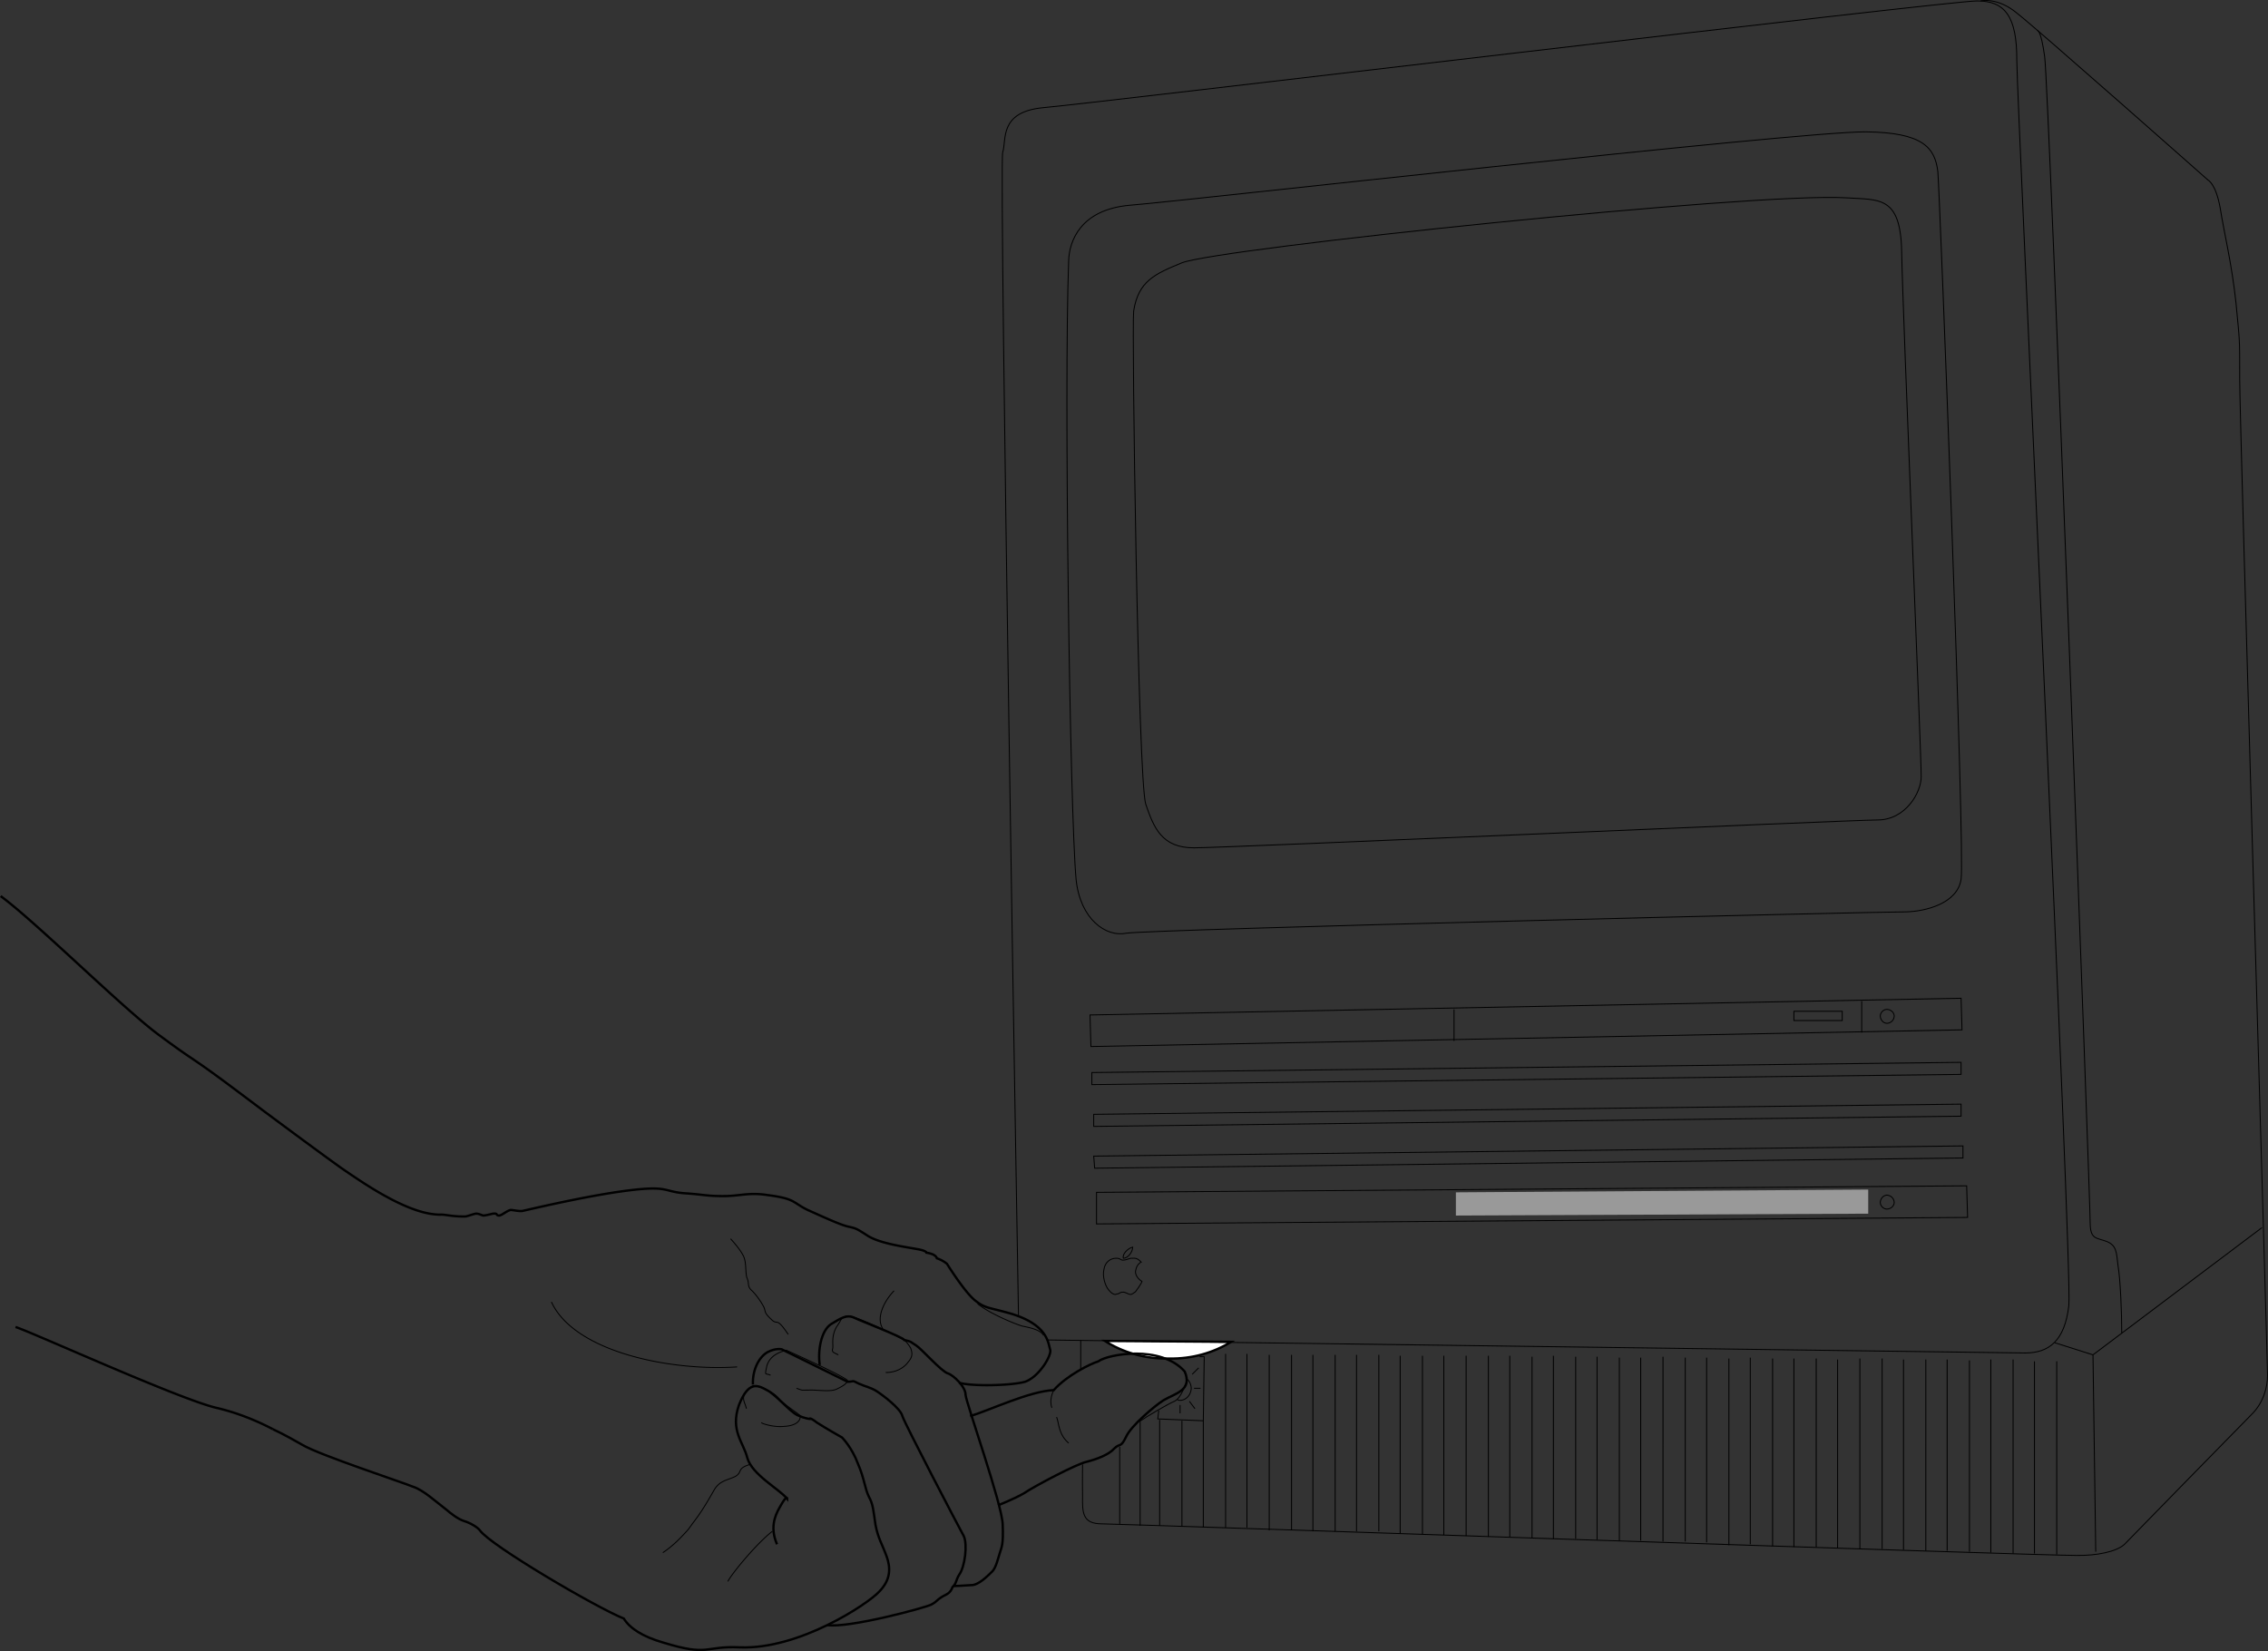 <svg xmlns="http://www.w3.org/2000/svg" width="244.222" height="177.807"><rect width="100%" height="100%" fill="#333333" stroke="none"/><path fill="none" stroke="#000" stroke-miterlimit="10" stroke-width=".1" d="m124.773 151.902-.101.899 4.902.199.098-6.899h-.5"/><path fill="#fff" d="m118.973 144.402 13.601.098c-1.879 1.164-4.199 1.851-6.699 1.8-2.617.052-5.016-.683-6.902-1.898"/><path fill="none" stroke="#000" stroke-miterlimit="10" stroke-width=".25" d="m118.973 144.402 13.601.098c-1.879 1.164-4.199 1.851-6.699 1.8-2.617.052-5.016-.683-6.902-1.898zm0 0"/><path fill="none" stroke="#000" stroke-miterlimit="10" stroke-width=".1" d="m112.773 144.3 105.301 1.4c2.547 0 4.258-1.286 4.7-5.099.413-3.898-5.583-129.382-5.602-134.101.02-4.707-1.262-6.418-4.297-6.399-2.96-.02-95.902 11.118-100.602 11.5-4.722.473-3.863 3.47-4.3 4.801-.422 1.239 1.699 125.297 1.699 125.297"/><path fill="none" stroke="#000" stroke-miterlimit="10" stroke-width=".1" d="M116.574 157.7s-.027 1.702 0 3.401c-.027 1.782-.027 3.012 2.098 3 2.156.012 101.492 3.438 104.902 3.399 2.184.039 4.324-.387 5.2-1.2 1.496-1.558 12.402-12.679 13.699-14 1.273-1.25 1.703-2.96 1.699-4.199.004-1.332-2.996-102.62-3-107.3.004-4.743.004-3.887-.399-8.2-.453-4.253-1.308-7.68-1.699-10.199-.469-2.62-1.3-3-1.3-3s-18.438-16.324-20.602-18c-2.121-1.75-3.899-1.3-3.899-1.3"/><path fill="none" stroke="#000" stroke-miterlimit="10" stroke-width=".1" d="M200.875 14.2c-7.324-.04-74.418 7.554-79.203 7.901-5.34.465-6.547 3.891-6.598 6-.515 13.735.133 59.332.801 66.598.438 4.317 3.242 6.242 5.398 5.8 2.125-.413 81.786-2.339 83.899-2.3 2.172-.039 5.598-.898 6-3.5.453-2.535-2.285-73.644-2.5-76.2-.313-2.616-1.617-4.237-7.797-4.3zm0 0"/><path fill="none" stroke="#000" stroke-miterlimit="10" stroke-width=".1" d="M127.273 28.3c-2.914 1.204-4.695 1.958-5.199 5.2-.21 1.734.469 50.523 1.301 53.101.879 2.563 1.738 4.704 5.2 4.7 3.39.004 70.632-2.993 73.597-3 3.027.007 4.742-2.993 4.703-4.7.04-1.718-1.98-49.671-2.102-56.5-.109-6.085-2.453-5.558-6-5.8-9.851-.602-67.496 5.437-71.5 7zm83.899 79.2.101 3.402-93.8 1.797-.098-3.398zm0 8.2v-1.298l-93.598 1.098v1.3zm0 4.5v-1.298L117.773 120v1.3zm.203 4.5v-1.298l-93.602 1.098.102 1.3zm.398 3 .102 3.401-93.8.7v-3.399zm-55.199-19v3.401"/><path fill="none" stroke="#000" stroke-miterlimit="10" stroke-width=".1" d="M198.375 109.902v-1h-5.203v1zm0 0"/><path fill="#999" d="M201.172 130.7v-2.6l-44.399.301v2.5l44.399-.203"/><path fill="none" stroke="#000" stroke-miterlimit="10" stroke-width=".1" d="M121.973 134.3c-.535.122-1.16.782-1 1.2.41.015.976-.578 1-1.2zm0 0"/><path fill="none" stroke="#000" stroke-miterlimit="10" stroke-width=".1" d="M122.875 135.902c-.266-.265-.434-.433-.902-.402-.399-.031-.555.172-1 .2-.32.038-.309-.224-.801-.2-.625.004-1.188.441-1.297 1.2-.172.698.094 1.714.5 2.202.293.36.48.461.7.5.128-.039.187-.047.398-.101.16-.141.48-.215.699-.102.187.035.312.184.601.203.13-.02.399-.23.5-.3.079-.102.649-.891.7-1.102-.266-.16-.735-.578-.7-1.098.086-.433.184-.71.602-1zm77.598-24.702v-3.4m20.8 36.801 4.102 1.301.297 21.2m-.297-21.2 18.2-13.703m-15.102 11.402c.008-2.12-.145-5.828-.399-7.3-.176-1.524-.176-2.164-1.199-2.602-1.117-.422-1.758-.207-1.8-1.898.042-1.735-4.454-122.727-4.903-125.7-.41-3.023-.797-2.8-.797-2.8m-96.703 149.8c.726-.515 3.152-1.949 3.8-2.199.735-.367 1.2-1.902 1.2-1.902"/><path fill="none" stroke="#000" stroke-miterlimit="10" stroke-width=".25" d="M.074 96.5c3.906 2.883 13.133 12.074 17.098 15 3.89 2.875 3.016 2.039 6.902 4.902a714.767 714.767 0 0 1 4.399 3.297M1.672 142.902c1.918.617 17.52 7.723 21.601 8.7 2.317.535 4.426 1.421 6.102 2.3m-.902-34.202c2.832 2.1 5.734 4.26 8.3 6.1 2.508 1.72 7.415 5.13 10.801 5 .578.028 1.223.22 2.5.2.172.02 1.02-.317 1.2-.3.285-.024.593.183.8.202.414-.05.664-.129 1-.203.637-.062.23.192.7.203.37-.086.726-.469 1.199-.601.203-.02.925.172 1.3.101 2.622-.601 7.614-1.73 11.399-2.203 4.281-.539 3.715.102 6 .3 2.16.134 2.445.34 4.601.302 1.633-.059 2.48-.399 4.399-.102 3.016.399 2.605.766 4.3 1.602 1.774.789 3.512 1.605 4.403 1.8.832.188.832.188 2.098 1 1.343.836 4.136 1.192 5.199 1.399 1.09.168 1.101.402 1.101.402 1.07.168 1.102.598 1.102.598a3.48 3.48 0 0 1 1.098.601s1.976 3.176 3.101 4c1.059.836 1.52.692 3.899 1.399 3.843 1.195 3.89 3.121 4.101 3.8.25.594-1.187 2.989-2.699 3.5-1.465.419-5.762.516-7.102.102"/><path fill="none" stroke="#000" stroke-miterlimit="10" stroke-width=".25" d="M102.672 170.8s1-.027 1.902-.1c.809.03 1.852-1.067 2.301-1.5.387-.446.578-1.306.797-2 .18-.602.387-.821.3-3-.023-2.102-3.94-13.142-4-14 .016-.856-1.3-2.11-1.898-2.298-.699-.207-2.793-2.59-3.402-3-.695-.414-.402-.394-1.297-.601-.074-.282-4.605-2.016-5.402-2.399-.82-.375-1.453.07-2.5.7-1.059.71-1.434 2.859-1.2 4.398"/><path fill="none" stroke="#000" stroke-miterlimit="10" stroke-width=".25" d="M89.074 175c2.29.367 10.586-1.875 11.2-2.2.656-.35.542-.456 1.101-.8.496-.324.926-.336 1.2-1.098.445-.433.331-.699.698-1.3.653-.88.926-3.34.5-4.2-.472-.832-6.324-12.039-6.601-12.902-.195-.836-2.16-2.29-2.797-2.7-.668-.41-.988-.402-1.902-.8-.82-.418-.387-.211-1.2-.2l-7.101-3.5s-.64-.152-1.5.301c-.832.446-1.656 1.75-1.598 3.5"/><path fill="none" stroke="#000" stroke-miterlimit="10" stroke-width=".25" d="M29.375 153.902c1.371.645 2.465 1.29 3.2 1.7 1.765 1.066 10.84 4.05 11.898 4.5 1.101.351 2.437 1.585 3.5 2.398.664.555 1.32 1.074 2 1.3.617.169 1.484.684 1.699 1 1.172 1.65 12.43 8.255 15.5 9.5.625 1.016 1.965 1.938 4.3 2.602 4.973 1.52 4.305.317 8.2.5 6.39.242 13.766-4.66 15-6 1.27-1.293 1.238-2.578.8-3.8-.484-1.325-.925-1.954-1.199-3.403-.23-1.539-.246-2.18-.699-3-.449-.871-.476-1.941-1.199-3.598-.645-1.738-1.703-2.8-1.703-2.8s-1.781-1.008-2.7-1.602c-.827-.644-.8-.398-.8-.398s-.45-.024-1.297-.399c-.887-.437-2.324-2.222-3.3-2.703-.966-.535-1.954-1.05-3 1.602-.97 2.78.495 4.03.898 5.699.511 1.812 3.441 3.348 4.3 4.402 0 0 .016-.586-.8.899-.625 1.058-1.02 2.355-.301 4m20.801-13.801c2.148-.652 6.382-2.688 9-2.8 1.41-1.595 3.949-2.837 4.8-3.099.997-.77 6.735-1.812 9.301 1.098.864 2.047-1.027 2.332-2.3 3.102-.946.597-3.485 2.757-4 3.898-.626 1.293-.641.652-1.301 1.3-.59.669-1.864 1.13-2.899 1.403-1.097.207-5.746 2.68-6.8 3.399-1.055.62-2.801 1.3-2.801 1.3"/><path fill="none" stroke="#000" stroke-miterlimit="10" stroke-width=".1" d="M96.273 139c-1.293 1.36-1.894 3.09-1.199 4.101m18.399 6.599c-.559 1.132-.2 1.901-.2 1.901m.5 1c.274.665.196 1.848 1.301 2.801m-31.902 9.5c-1.68 1.29-4.383 4.57-4.797 5.399m2.398-12.601c-1.488.44-.761.816-1.601 1.3-.852.414-1.707.437-2.297 1.5-.64 1.11-1.254 2.195-2.102 3.3-.812 1.083-.394.641-1.398 1.7-1.082 1.137-2 1.7-2 1.7m18.898-21.298c-.515-.27-.73-.265-.601-.703.062-.422-.172-1.273.402-2.297.66-.937.442-1.039 1.2-1.203.738-.086 5.886 2.41 6.199 2.703.347.332.601.797.601.797.145.488.262.86-.3 1.5-.477.672-1.43 1.125-2.399 1.102m-9.602 1.699c.766.285.442.183 1.301.2.856-.06 2.254.23 3-.099.739-.355 1.055-.574 1.2-.902.05-.32-6.602-3.297-6.602-3.297-.594.16-1.762.512-2.098 1.7-.25 1.18-.156.703.399 1m-1 5.098c.215.175 1.504.523 2.5.401.824-.039 1.726-.347 1.699-1.101.004-.192-1.625-1.113-2.297-1.899-.652-.789-2.113-1.34-2.402-1.3-.246-.028-.196-.188-.5 0-.328.257-.957.859-.899 1.199-.039.422.203.707.301 1.2m4.5-8c-1.324-1.981-1.082-.915-1.8-1.599-.817-.777-.602-.78-.802-1.3-.257-.543-.921-1.489-1.398-1.899-.402-.426-.195-.644-.402-1.203-.246-.5-.063-1.683-.399-2.398-.344-.77-1.402-1.899-1.402-1.899m26.601 7c1.301 1.059 4.008 2.168 4.801 2.399.715.16 1.899.343 2.301 1m8.199 11.999v8.301m2.199-11v11.2m2.102-11.399v11.399M127.273 153v11.402M129.574 153v11.5m2.399-18.7v18.7m2.3-18.7v18.7m2.399-18.598v18.899m2.402-18.899v18.899m2.301-18.899v19m2.398-19v19m2.301-19v19m2.399-19v19m2.3-18.902v19.1m2.399-19.1v19.2m2.301-19.2v19.3m2.402-19.3v19.402M160.273 146v19.5m2.301-19.5v19.5m2.399-19.399v19.5m2.3-19.601v19.7m2.399-19.599V165.7m2.301-19.599v19.7m2.402-19.601v19.702m2.297-19.702v19.702m2.402-19.801V166m2.399-19.8V166m2.3-19.8v19.9m2.399-19.8v20.102m2.301-20.202v20.1m2.402-20v20.2m2.297-20.2v20.301m2.402-20.301v20.301m2.301-20.199V166.7m2.398-20.4v20.5m2.399-20.5v20.5m2.301-20.398v20.5m2.402-20.5V167m2.297-20.598V167m2.402-20.5v20.6m2.301-20.698V167.2m2.398-20.798v20.899m2.301-20.7v20.7m2.399-20.7v20.801M116.375 147.5v-3.2m10.398 6.4c.114.077.118.105.301.1.633.005 1.18-.59 1.2-1.3-.02-.477-.235-.879-.602-1.098m-.598 2.898v.9m2.199-2.7h-.699m-.5 1.402.598.797m-.297-3.699.7-.7m74.097-37.1a.811.811 0 0 0 .8-.798c-.019-.36-.347-.691-.8-.703-.36.012-.688.344-.7.703.012.45.34.778.7.797zm0 20c.453-.005.781-.333.8-.7-.019-.442-.347-.77-.8-.8-.36.03-.688.358-.7.8.012.367.34.695.7.7zm-123.797 17c-6.977.476-17.477-1.524-20-7"/></svg>

